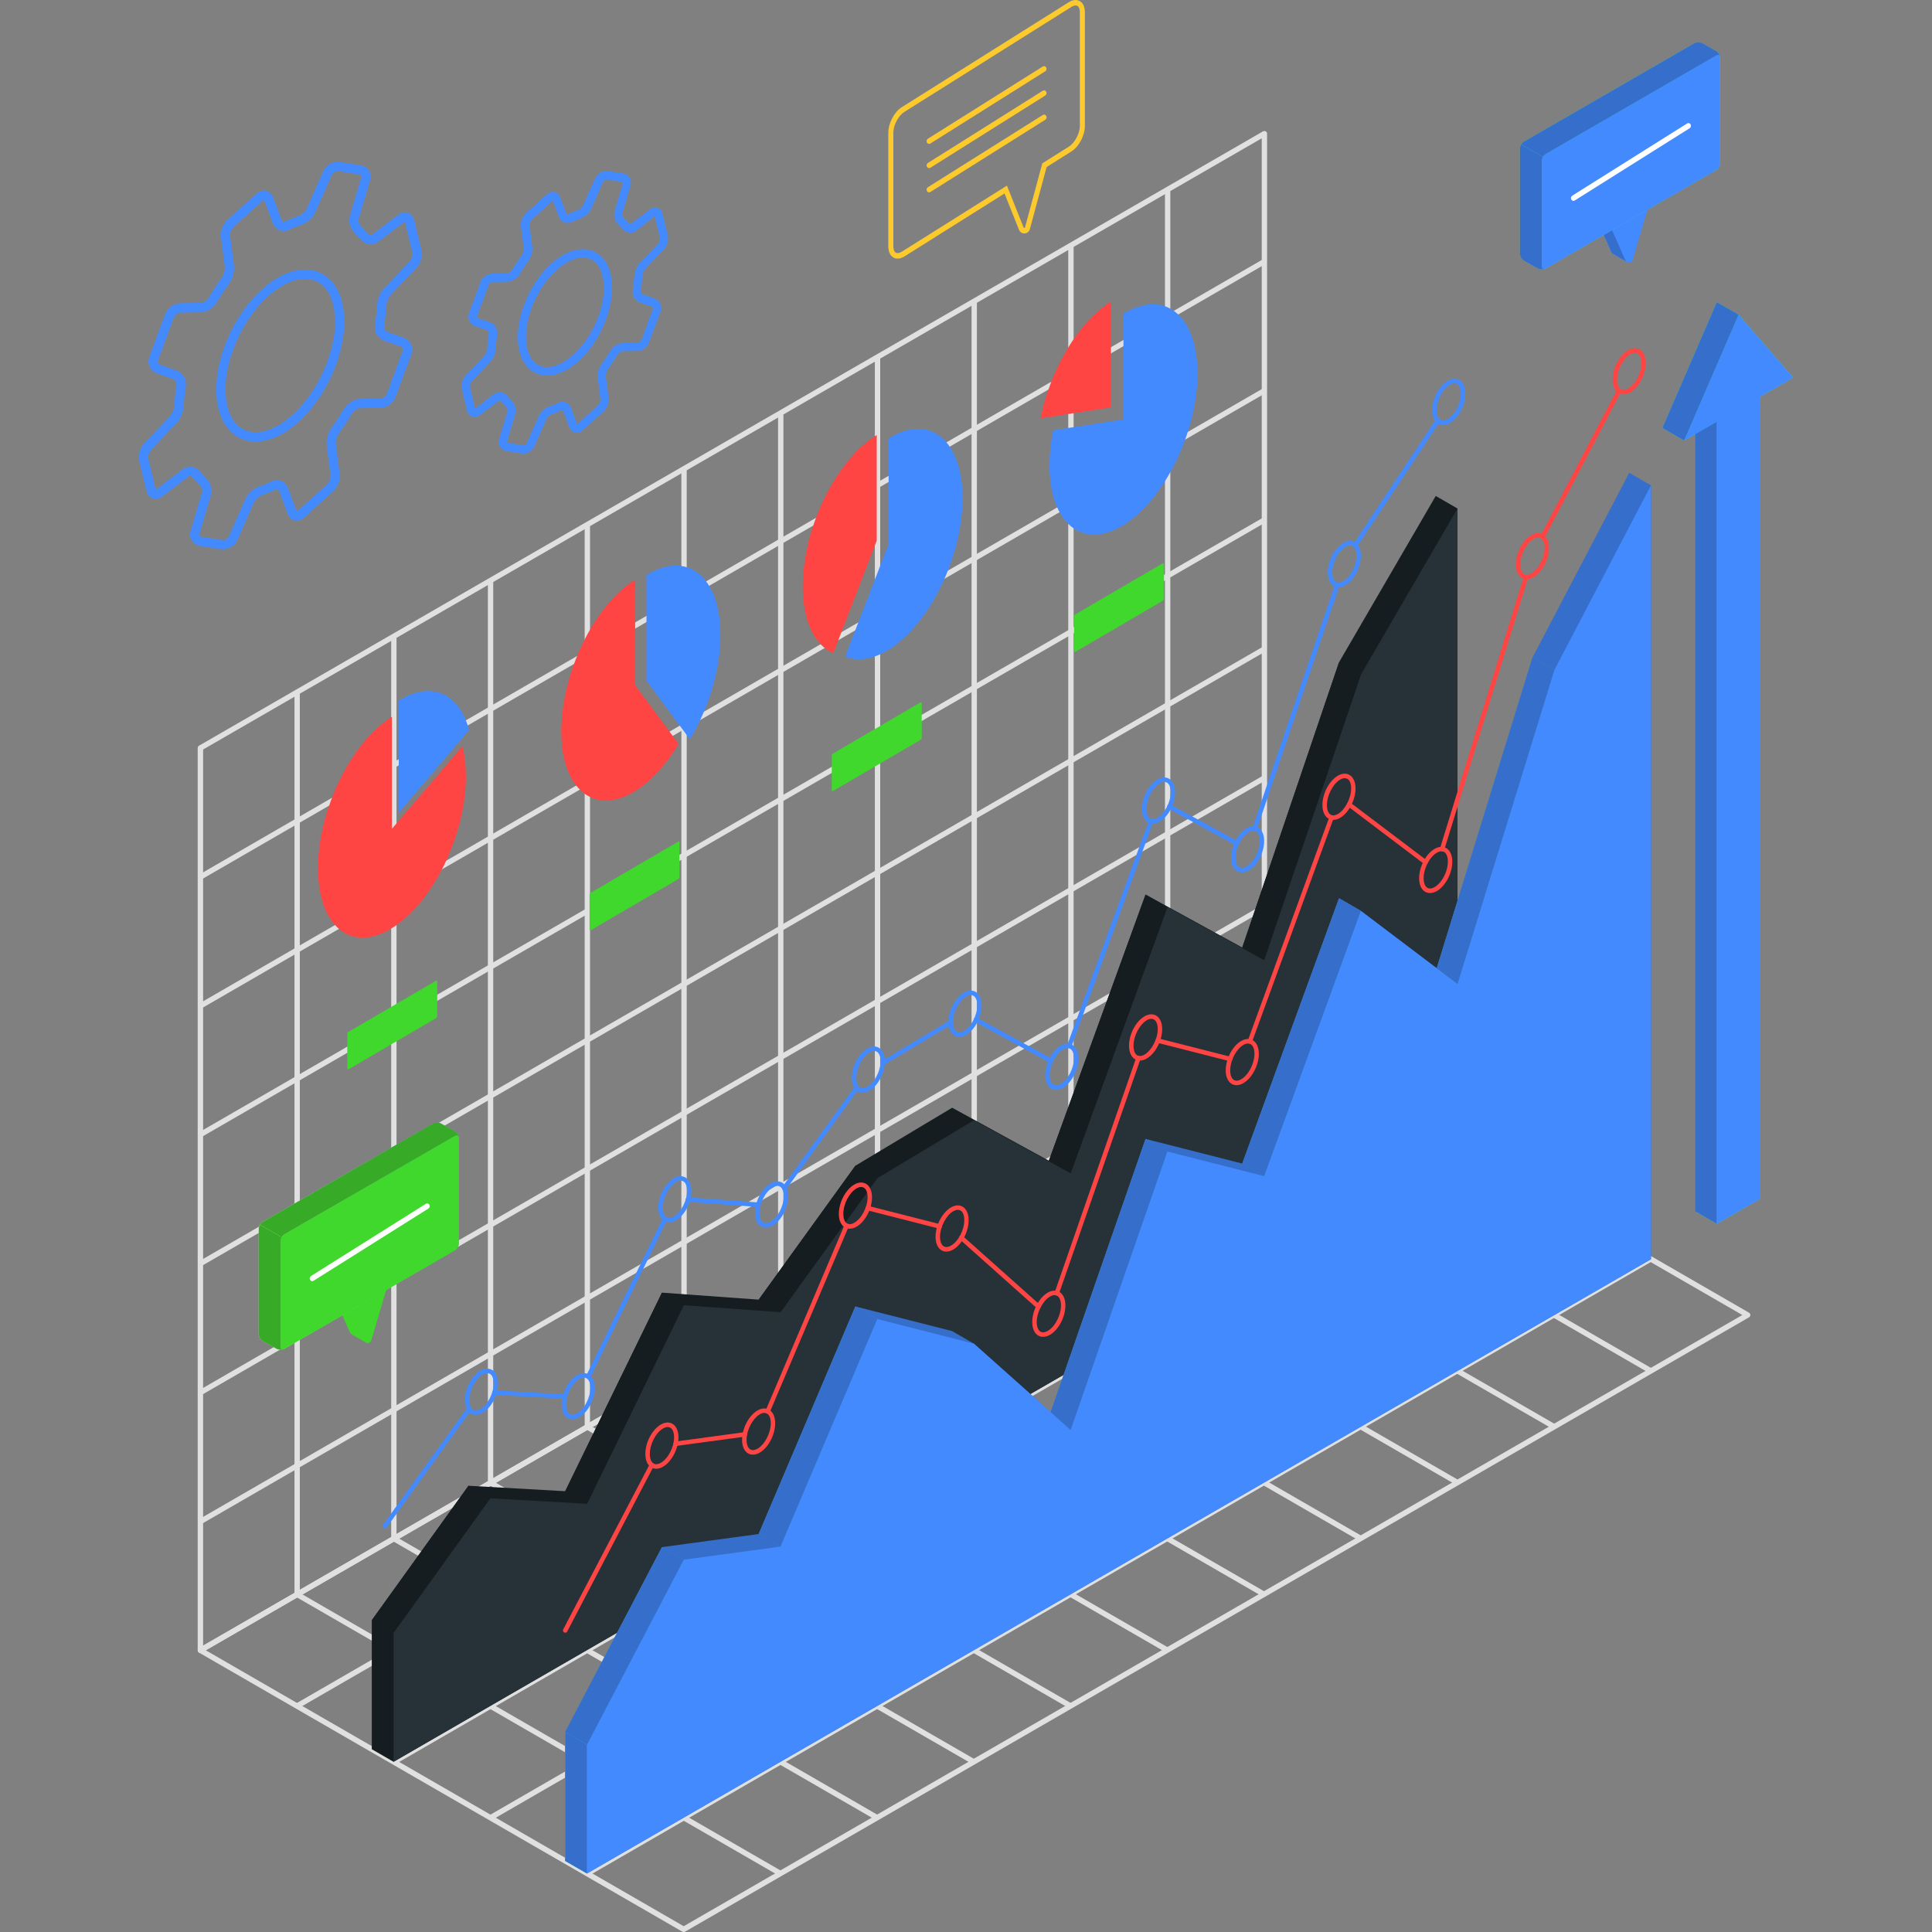 <svg xmlns="http://www.w3.org/2000/svg" width="200" height="200" viewBox="0 0 200 200" fill="none"><rect x="0" y="0" width="200" height="200" fill="#808080" stroke="none"/><path d="M130.724 26.85L20.636 90.53L20.913 91.009L131.001 27.329L130.724 26.85Z" fill="#E0E0E0"></path><path d="M130.731 40.215L20.63 103.883L20.907 104.361L131.008 40.694L130.731 40.215Z" fill="#E0E0E0"></path><path d="M130.74 53.592L20.613 117.209L20.89 117.688L131.017 54.071L130.74 53.592Z" fill="#E0E0E0"></path><path d="M130.746 66.944L20.619 130.56L20.896 131.039L131.023 67.423L130.746 66.944Z" fill="#E0E0E0"></path><path d="M130.742 80.299L20.616 143.915L20.892 144.394L131.019 80.778L130.742 80.299Z" fill="#E0E0E0"></path><path d="M130.742 93.65L20.615 157.266L20.892 157.745L131.018 94.129L130.742 93.65Z" fill="#E0E0E0"></path><path d="M31.037 71.651H30.484V165.103H31.037V71.651Z" fill="#E0E0E0"></path><path d="M41.049 65.87H40.496V159.322H41.049V65.87Z" fill="#E0E0E0"></path><path d="M51.059 60.089H50.506V153.541H51.059V60.089Z" fill="#E0E0E0"></path><path d="M61.078 54.307H60.525V147.759H61.078V54.307Z" fill="#E0E0E0"></path><path d="M71.088 48.526H70.535V141.978H71.088V48.526Z" fill="#E0E0E0"></path><path d="M81.099 42.745H80.546V136.197H81.099V42.745Z" fill="#E0E0E0"></path><path d="M91.118 36.964H90.564V130.415H91.118V36.964Z" fill="#E0E0E0"></path><path d="M101.128 31.182H100.574V124.634H101.128V31.182Z" fill="#E0E0E0"></path><path d="M111.139 25.401H110.585V118.853H111.139V25.401Z" fill="#E0E0E0"></path><path d="M121.15 19.62H120.597V113.072H121.15V19.62Z" fill="#E0E0E0"></path><path d="M20.75 171.114C20.702 171.114 20.655 171.1 20.608 171.08C20.52 171.033 20.466 170.938 20.466 170.837V77.433C20.466 77.331 20.52 77.244 20.608 77.19L130.749 13.596C130.837 13.548 130.938 13.548 131.026 13.596C131.114 13.643 131.168 13.737 131.168 13.838V107.25C131.168 107.351 131.114 107.439 131.026 107.493L20.885 171.08C20.844 171.1 20.797 171.114 20.75 171.114ZM21.026 77.588V170.358L130.614 107.088V14.317L21.026 77.588Z" fill="#E0E0E0"></path><path d="M140.711 112.745L30.597 176.374L30.874 176.853L140.988 113.224L140.711 112.745Z" fill="#E0E0E0"></path><path d="M150.741 118.536L40.614 182.165L40.891 182.644L151.017 119.015L150.741 118.536Z" fill="#E0E0E0"></path><path d="M160.739 124.306L50.625 187.935L50.902 188.414L161.016 124.785L160.739 124.306Z" fill="#E0E0E0"></path><path d="M170.75 130.088L60.636 193.717L60.913 194.196L171.027 130.567L170.75 130.088Z" fill="#E0E0E0"></path><path d="M30.897 164.817L30.621 165.297L80.681 194.2L80.958 193.721L30.897 164.817Z" fill="#E0E0E0"></path><path d="M40.909 159.039L40.632 159.518L90.698 188.425L90.975 187.945L40.909 159.039Z" fill="#E0E0E0"></path><path d="M50.922 153.26L50.645 153.739L100.711 182.645L100.988 182.166L50.922 153.26Z" fill="#E0E0E0"></path><path d="M60.934 147.478L60.657 147.958L110.717 176.861L110.994 176.382L60.934 147.478Z" fill="#E0E0E0"></path><path d="M70.949 141.696L70.672 142.175L120.738 171.081L121.015 170.602L70.949 141.696Z" fill="#E0E0E0"></path><path d="M80.961 135.916L80.685 136.396L130.751 165.302L131.027 164.823L80.961 135.916Z" fill="#E0E0E0"></path><path d="M90.973 130.136L90.696 130.615L140.756 159.518L141.033 159.039L90.973 130.136Z" fill="#E0E0E0"></path><path d="M100.988 124.352L100.712 124.831L150.778 153.738L151.054 153.259L100.988 124.352Z" fill="#E0E0E0"></path><path d="M110.999 118.572L110.723 119.051L160.783 147.954L161.06 147.475L110.999 118.572Z" fill="#E0E0E0"></path><path d="M121.011 112.794L120.734 113.273L170.8 142.179L171.077 141.7L121.011 112.794Z" fill="#E0E0E0"></path><path d="M70.778 200C70.731 200 70.683 199.986 70.636 199.966L20.608 171.08C20.52 171.033 20.466 170.938 20.466 170.837C20.466 170.736 20.52 170.648 20.608 170.594L130.749 107C130.837 106.953 130.938 106.953 131.026 107L181.054 135.886C181.142 135.934 181.196 136.028 181.196 136.129C181.196 136.23 181.142 136.318 181.054 136.372L70.919 199.966C70.872 199.986 70.825 200 70.778 200ZM21.303 170.837L70.778 199.4L180.366 136.129L130.891 107.567L21.303 170.837Z" fill="#E0E0E0"></path><path d="M48.228 80.401C48.228 86.445 44.801 93.461 40.572 96.078C36.349 98.696 32.922 95.916 32.922 89.879C32.922 83.835 36.349 76.819 40.572 74.201V85.798L47.857 77.257C48.1 78.168 48.228 79.22 48.228 80.401Z" fill="#FF4444"></path><path d="M48.558 75.571C47.56 71.8 44.679 70.417 41.279 72.522V84.111L48.558 75.571Z" fill="#448AFF"></path><path d="M65.755 70.943L70.255 77.015C68.987 79.106 67.435 80.847 65.755 81.885C61.532 84.503 58.105 81.73 58.105 75.686C58.105 69.641 61.532 62.626 65.755 60.008V70.943Z" fill="#FF4444"></path><path d="M71.421 76.536C73.33 73.365 74.578 69.371 74.578 65.735C74.578 59.691 71.151 56.918 66.922 59.536V70.471L71.421 76.536Z" fill="#448AFF"></path><path d="M115.004 31.23V42.172L107.719 43.298C108.717 38.286 111.604 33.335 115.004 31.23Z" fill="#FF4444"></path><path d="M109.016 44.546C108.773 45.761 108.645 46.975 108.645 48.155C108.645 54.2 112.071 56.972 116.301 54.355C120.531 51.737 123.958 44.722 123.958 38.677C123.958 32.633 120.531 29.86 116.301 32.478V43.42L109.016 44.546Z" fill="#448AFF"></path><path d="M90.759 45.032V55.974L86.26 67.611C84.344 66.808 83.103 64.346 83.103 60.709C83.096 54.665 86.529 47.642 90.759 45.032Z" fill="#FF4444"></path><path d="M87.488 67.955C88.75 68.488 90.308 68.299 91.988 67.26C96.218 64.642 99.644 57.627 99.644 51.582C99.644 45.538 96.218 42.765 91.988 45.383V56.325L87.488 67.955Z" fill="#448AFF"></path><path d="M35.95 110.616V107.041C35.95 106.953 36.011 106.852 36.085 106.811L45.125 101.529C45.199 101.489 45.26 101.523 45.26 101.604V105.179C45.26 105.267 45.199 105.368 45.125 105.408L36.085 110.69C36.011 110.738 35.95 110.697 35.95 110.616Z" fill="#40D82C"></path><path d="M61.032 96.214V92.638C61.032 92.55 61.092 92.449 61.167 92.409L70.206 87.127C70.28 87.086 70.341 87.12 70.341 87.201V90.776C70.341 90.864 70.28 90.965 70.206 91.006L61.167 96.288C61.086 96.328 61.032 96.294 61.032 96.214Z" fill="#40D82C"></path><path d="M86.106 81.804V78.229C86.106 78.141 86.167 78.04 86.241 77.999L95.281 72.717C95.355 72.677 95.416 72.711 95.416 72.792V76.367C95.416 76.455 95.355 76.556 95.281 76.596L86.241 81.878C86.167 81.926 86.106 81.892 86.106 81.804Z" fill="#40D82C"></path><path d="M111.188 67.402V63.826C111.188 63.739 111.249 63.637 111.323 63.597L120.363 58.315C120.437 58.274 120.498 58.308 120.498 58.389V61.964C120.498 62.052 120.437 62.153 120.363 62.194L111.323 67.476C111.242 67.516 111.188 67.483 111.188 67.402Z" fill="#40D82C"></path><path d="M148.628 51.339L138.617 68.555L128.599 98.089L118.588 92.604L108.577 120.155L98.566 114.67L88.549 120.674L78.538 134.537L68.527 133.815L58.509 154.37L48.498 153.804L38.487 167.727V181.078L40.74 182.38L150.881 118.772V52.641L148.628 51.339Z" fill="#161D21"></path><path d="M40.74 169.029L50.751 155.106L60.769 155.672L70.78 135.117L80.791 135.839L90.808 121.976L100.82 115.972L110.831 121.457L120.848 93.906L130.859 99.391L140.87 69.857L150.881 52.641V118.772L40.74 182.38V169.029Z" fill="#263238"></path><path d="M38.487 167.727L40.74 169.029L50.751 155.106L48.498 153.804L38.487 167.727Z" fill="#161D21"></path><path d="M68.526 133.815L70.78 135.117L60.769 155.672L58.509 154.37L68.526 133.815Z" fill="#161D21"></path><path d="M78.538 134.537L80.791 135.839L90.809 121.976L88.549 120.674L78.538 134.537Z" fill="#161D21"></path><path d="M118.589 92.604L120.849 93.906L110.831 121.457L108.578 120.155L118.589 92.604Z" fill="#161D21"></path><path d="M138.617 68.555L140.871 69.857L130.86 99.391L128.6 98.089L138.617 68.555Z" fill="#161D21"></path><path d="M140.29 56.689C140.243 56.689 140.203 56.675 140.162 56.648C140.054 56.581 140.027 56.432 140.095 56.325L148.649 43.413C148.716 43.305 148.864 43.278 148.972 43.345C149.08 43.413 149.107 43.561 149.04 43.669L140.486 56.581C140.439 56.648 140.364 56.689 140.29 56.689Z" fill="#448AFF"></path><path d="M129.882 86.007C129.855 86.007 129.834 86 129.807 85.993C129.686 85.953 129.619 85.818 129.659 85.697L138.22 60.453C138.26 60.332 138.395 60.264 138.516 60.311C138.638 60.352 138.705 60.487 138.665 60.608L130.104 85.852C130.07 85.946 129.976 86.007 129.882 86.007Z" fill="#448AFF"></path><path d="M128.026 87.531C127.986 87.531 127.952 87.525 127.912 87.504L120.95 83.7C120.835 83.639 120.795 83.497 120.855 83.383C120.916 83.268 121.058 83.227 121.172 83.288L128.134 87.093C128.249 87.153 128.289 87.295 128.229 87.41C128.188 87.484 128.107 87.531 128.026 87.531Z" fill="#448AFF"></path><path d="M110.696 108.518C110.669 108.518 110.642 108.511 110.615 108.505C110.494 108.464 110.433 108.329 110.473 108.208L118.94 84.927C118.98 84.806 119.115 84.745 119.236 84.786C119.358 84.826 119.419 84.961 119.378 85.083L110.912 108.363C110.878 108.464 110.79 108.518 110.696 108.518Z" fill="#448AFF"></path><path d="M108.787 110.036C108.746 110.036 108.712 110.029 108.672 110.009L100.921 105.766C100.806 105.705 100.766 105.563 100.826 105.449C100.887 105.334 101.029 105.293 101.143 105.354L108.895 109.597C109.009 109.658 109.05 109.8 108.989 109.914C108.949 109.995 108.868 110.036 108.787 110.036Z" fill="#448AFF"></path><path d="M91.376 110.286C91.295 110.286 91.221 110.245 91.18 110.171C91.113 110.063 91.153 109.921 91.261 109.854L98.311 105.631C98.419 105.563 98.56 105.597 98.628 105.712C98.695 105.82 98.655 105.961 98.547 106.029L91.497 110.252C91.457 110.279 91.416 110.286 91.376 110.286Z" fill="#448AFF"></path><path d="M81.183 123.238C81.135 123.238 81.088 123.224 81.048 123.19C80.946 123.116 80.919 122.968 80.994 122.867L88.509 112.458C88.583 112.356 88.731 112.329 88.832 112.404C88.934 112.478 88.961 112.626 88.886 112.728L81.371 123.137C81.324 123.204 81.257 123.238 81.183 123.238Z" fill="#448AFF"></path><path d="M78.512 124.944C78.505 124.944 78.498 124.944 78.492 124.944L71.199 124.418C71.071 124.411 70.977 124.297 70.983 124.169C70.99 124.04 71.091 123.939 71.233 123.953L78.525 124.479C78.653 124.486 78.748 124.6 78.741 124.729C78.734 124.85 78.633 124.944 78.512 124.944Z" fill="#448AFF"></path><path d="M60.891 142.747C60.857 142.747 60.824 142.74 60.79 142.727C60.675 142.673 60.628 142.531 60.682 142.416L68.642 126.071C68.696 125.956 68.838 125.909 68.953 125.963C69.067 126.017 69.114 126.159 69.06 126.273L61.1 142.619C61.06 142.7 60.972 142.747 60.891 142.747Z" fill="#448AFF"></path><path d="M58.482 144.798C58.475 144.798 58.475 144.798 58.468 144.798L51.169 144.386C51.041 144.38 50.947 144.272 50.953 144.143C50.96 144.015 51.055 143.928 51.196 143.928L58.495 144.339C58.624 144.346 58.718 144.454 58.711 144.582C58.711 144.697 58.603 144.798 58.482 144.798Z" fill="#448AFF"></path><path d="M39.83 158.229C39.783 158.229 39.735 158.216 39.695 158.189C39.594 158.114 39.567 157.966 39.641 157.865L48.39 145.702C48.465 145.601 48.613 145.574 48.714 145.648C48.815 145.722 48.842 145.87 48.768 145.972L40.019 158.135C39.971 158.195 39.904 158.229 39.83 158.229Z" fill="#448AFF"></path><path d="M49.253 146.464C49.077 146.464 48.909 146.424 48.754 146.336C48.356 146.107 48.126 145.594 48.126 144.933C48.126 143.745 48.828 142.41 49.725 141.89C50.157 141.641 50.582 141.614 50.932 141.809C51.331 142.039 51.56 142.551 51.56 143.213C51.56 144.4 50.858 145.736 49.961 146.255C49.718 146.397 49.475 146.464 49.253 146.464ZM50.433 142.147C50.258 142.147 50.089 142.221 49.961 142.295C49.206 142.734 48.592 143.914 48.592 144.933C48.592 145.425 48.733 145.789 48.99 145.931C49.239 146.073 49.529 145.972 49.732 145.85C50.487 145.412 51.101 144.231 51.101 143.213C51.101 142.72 50.959 142.356 50.703 142.214C50.609 142.167 50.521 142.147 50.433 142.147Z" fill="#448AFF"></path><path d="M69.275 126.543C69.1 126.543 68.931 126.503 68.776 126.415C68.378 126.186 68.148 125.673 68.148 125.012C68.148 123.825 68.85 122.489 69.747 121.969C70.179 121.72 70.604 121.693 70.948 121.888C71.346 122.118 71.575 122.631 71.575 123.292C71.575 124.479 70.874 125.815 69.977 126.334C69.74 126.469 69.504 126.543 69.275 126.543ZM70.456 122.219C70.28 122.219 70.112 122.293 69.983 122.367C69.228 122.806 68.614 123.986 68.614 125.005C68.614 125.498 68.756 125.862 69.012 126.003C69.261 126.145 69.552 126.037 69.754 125.923C70.51 125.484 71.123 124.304 71.123 123.285C71.123 122.792 70.982 122.428 70.725 122.286C70.638 122.239 70.55 122.219 70.456 122.219Z" fill="#448AFF"></path><path d="M59.264 146.929C59.088 146.929 58.92 146.889 58.765 146.801C58.367 146.572 58.137 146.059 58.137 145.398C58.137 144.211 58.839 142.875 59.736 142.356C60.168 142.106 60.593 142.079 60.937 142.275C61.335 142.504 61.564 143.017 61.564 143.678C61.564 144.865 60.863 146.201 59.965 146.72C59.729 146.855 59.486 146.929 59.264 146.929ZM60.444 142.605C60.269 142.605 60.1 142.679 59.972 142.754C59.217 143.192 58.603 144.373 58.603 145.391C58.603 145.884 58.744 146.248 59.001 146.39C59.25 146.531 59.54 146.423 59.743 146.309C60.498 145.87 61.112 144.69 61.112 143.671C61.112 143.179 60.971 142.814 60.714 142.673C60.627 142.625 60.532 142.605 60.444 142.605Z" fill="#448AFF"></path><path d="M79.286 127.083C79.111 127.083 78.942 127.036 78.787 126.948C78.389 126.719 78.159 126.206 78.159 125.545C78.159 124.358 78.861 123.022 79.758 122.502C80.19 122.253 80.615 122.226 80.966 122.421C81.364 122.651 81.593 123.163 81.593 123.825C81.593 125.012 80.891 126.348 79.994 126.867C79.751 127.015 79.515 127.083 79.286 127.083ZM80.466 122.765C80.298 122.765 80.123 122.84 79.994 122.914C79.239 123.352 78.625 124.533 78.625 125.552C78.625 126.044 78.767 126.408 79.023 126.55C79.272 126.698 79.563 126.584 79.765 126.469C80.52 126.031 81.134 124.85 81.134 123.831C81.134 123.339 80.993 122.975 80.736 122.833C80.649 122.779 80.561 122.765 80.466 122.765Z" fill="#448AFF"></path><path d="M89.304 113.112C89.128 113.112 88.96 113.071 88.805 112.984C88.407 112.754 88.177 112.242 88.177 111.581C88.177 110.393 88.879 109.058 89.776 108.538C90.208 108.289 90.633 108.262 90.977 108.457C91.375 108.687 91.604 109.199 91.604 109.86C91.604 111.048 90.903 112.383 90.005 112.903C89.769 113.044 89.526 113.112 89.304 113.112ZM90.484 108.794C90.309 108.794 90.14 108.869 90.012 108.943C89.257 109.381 88.643 110.562 88.643 111.581C88.643 112.073 88.784 112.437 89.041 112.579C89.29 112.721 89.58 112.613 89.783 112.498C90.538 112.06 91.152 110.879 91.152 109.86C91.152 109.368 91.01 109.004 90.754 108.862C90.666 108.815 90.572 108.794 90.484 108.794Z" fill="#448AFF"></path><path d="M99.315 107.331C99.14 107.331 98.971 107.29 98.816 107.202C98.418 106.973 98.189 106.46 98.189 105.799C98.189 104.612 98.89 103.276 99.787 102.757C100.219 102.507 100.644 102.48 100.995 102.676C101.393 102.905 101.622 103.418 101.622 104.079C101.622 105.266 100.921 106.602 100.023 107.122C99.781 107.263 99.538 107.331 99.315 107.331ZM100.496 103.013C100.32 103.013 100.152 103.087 100.023 103.162C99.268 103.6 98.654 104.781 98.654 105.799C98.654 106.292 98.796 106.656 99.052 106.798C99.302 106.939 99.592 106.831 99.794 106.717C100.55 106.278 101.163 105.098 101.163 104.079C101.163 103.587 101.022 103.222 100.765 103.081C100.678 103.033 100.583 103.013 100.496 103.013Z" fill="#448AFF"></path><path d="M109.326 112.815C109.15 112.815 108.982 112.775 108.827 112.687C108.429 112.458 108.199 111.945 108.199 111.284C108.199 110.097 108.901 108.761 109.798 108.241C110.23 107.992 110.655 107.965 111.006 108.16C111.404 108.39 111.633 108.902 111.633 109.564C111.633 110.751 110.931 112.087 110.034 112.606C109.791 112.748 109.555 112.815 109.326 112.815ZM110.506 108.498C110.331 108.498 110.162 108.572 110.034 108.646C109.292 109.078 108.665 110.285 108.665 111.284C108.665 111.776 108.806 112.141 109.063 112.282C109.312 112.424 109.602 112.316 109.805 112.201C110.56 111.763 111.174 110.582 111.174 109.564C111.174 109.071 111.033 108.707 110.776 108.565C110.688 108.511 110.601 108.498 110.506 108.498Z" fill="#448AFF"></path><path d="M119.344 85.265C119.168 85.265 119 85.224 118.844 85.136C118.446 84.907 118.217 84.394 118.217 83.733C118.217 82.546 118.919 81.21 119.816 80.691C120.248 80.441 120.673 80.414 121.023 80.61C121.421 80.839 121.651 81.352 121.651 82.013C121.651 83.2 120.949 84.536 120.052 85.055C119.809 85.197 119.566 85.265 119.344 85.265ZM120.524 80.947C120.349 80.947 120.18 81.021 120.052 81.096C119.296 81.534 118.683 82.715 118.683 83.733C118.683 84.226 118.824 84.59 119.081 84.732C119.33 84.873 119.62 84.765 119.823 84.651C120.578 84.212 121.192 83.032 121.192 82.013C121.192 81.521 121.05 81.156 120.794 81.015C120.7 80.967 120.612 80.947 120.524 80.947Z" fill="#448AFF"></path><path d="M128.565 90.311C128.39 90.311 128.221 90.27 128.066 90.183C127.668 89.953 127.439 89.44 127.439 88.779C127.439 87.592 128.14 86.256 129.038 85.737C129.469 85.487 129.894 85.46 130.238 85.656C130.636 85.885 130.866 86.398 130.866 87.059C130.866 88.246 130.164 89.582 129.267 90.102C129.031 90.236 128.788 90.311 128.565 90.311ZM129.746 85.987C129.57 85.987 129.402 86.061 129.274 86.135C128.518 86.573 127.904 87.754 127.904 88.773C127.904 89.265 128.046 89.629 128.302 89.771C128.552 89.913 128.842 89.811 129.044 89.69C129.8 89.251 130.414 88.071 130.414 87.052C130.414 86.56 130.272 86.196 130.016 86.054C129.928 86.007 129.834 85.987 129.746 85.987Z" fill="#448AFF"></path><path d="M138.576 60.777C138.401 60.777 138.232 60.736 138.077 60.649C137.679 60.419 137.45 59.907 137.45 59.245C137.45 58.058 138.151 56.722 139.049 56.203C139.48 55.953 139.905 55.926 140.249 56.122C140.647 56.352 140.877 56.864 140.877 57.525C140.877 58.713 140.175 60.048 139.278 60.568C139.042 60.709 138.799 60.777 138.576 60.777ZM139.757 56.459C139.581 56.459 139.413 56.534 139.285 56.608C138.529 57.046 137.915 58.227 137.915 59.245C137.915 59.738 138.057 60.102 138.313 60.244C138.563 60.386 138.853 60.284 139.055 60.163C139.797 59.731 140.425 58.524 140.425 57.525C140.425 57.033 140.283 56.669 140.027 56.527C139.939 56.48 139.845 56.459 139.757 56.459Z" fill="#448AFF"></path><path d="M149.383 44C149.208 44 149.039 43.959 148.884 43.871C148.486 43.642 148.257 43.129 148.257 42.468C148.257 41.281 148.958 39.945 149.856 39.426C150.287 39.176 150.712 39.149 151.063 39.345C151.461 39.574 151.691 40.087 151.691 40.748C151.691 41.935 150.989 43.271 150.092 43.791C149.842 43.932 149.606 44 149.383 44ZM150.557 39.682C150.382 39.682 150.213 39.756 150.085 39.831C149.329 40.269 148.716 41.45 148.716 42.468C148.716 42.961 148.857 43.325 149.114 43.467C149.363 43.615 149.653 43.5 149.856 43.386C150.611 42.947 151.225 41.767 151.225 40.748C151.225 40.256 151.083 39.891 150.827 39.75C150.739 39.702 150.652 39.682 150.557 39.682Z" fill="#448AFF"></path><path d="M159.692 55.798C159.658 55.798 159.618 55.791 159.584 55.771C159.47 55.711 159.429 55.569 159.483 55.461L167.396 40.343C167.457 40.229 167.598 40.188 167.706 40.249C167.821 40.309 167.862 40.451 167.808 40.559L159.895 55.67C159.854 55.751 159.773 55.798 159.692 55.798Z" fill="#FF4444"></path><path d="M149.29 88.132C149.27 88.132 149.243 88.132 149.223 88.118C149.101 88.078 149.034 87.95 149.068 87.828L157.75 59.657C157.79 59.536 157.918 59.468 158.04 59.502C158.161 59.542 158.229 59.67 158.195 59.792L149.513 87.963C149.486 88.071 149.391 88.132 149.29 88.132Z" fill="#FF4444"></path><path d="M147.577 89.494C147.529 89.494 147.475 89.481 147.435 89.447L139.522 83.463C139.421 83.389 139.401 83.241 139.475 83.14C139.549 83.038 139.697 83.018 139.799 83.092L147.712 89.076C147.813 89.15 147.833 89.299 147.759 89.4C147.718 89.461 147.651 89.494 147.577 89.494Z" fill="#FF4444"></path><path d="M129.384 108.046C129.357 108.046 129.33 108.039 129.303 108.032C129.181 107.985 129.12 107.857 129.168 107.735L137.627 84.543C137.668 84.421 137.802 84.361 137.924 84.401C138.045 84.448 138.106 84.576 138.059 84.698L129.599 107.89C129.566 107.985 129.478 108.046 129.384 108.046Z" fill="#FF4444"></path><path d="M127.345 109.86C127.325 109.86 127.305 109.86 127.291 109.854L119.797 107.945C119.675 107.911 119.594 107.789 119.628 107.661C119.662 107.54 119.783 107.466 119.911 107.493L127.406 109.402C127.528 109.435 127.609 109.557 127.575 109.685C127.541 109.786 127.447 109.86 127.345 109.86Z" fill="#FF4444"></path><path d="M109.395 134.105C109.368 134.105 109.341 134.099 109.32 134.092C109.199 134.051 109.138 133.917 109.179 133.795L117.631 109.456C117.672 109.334 117.807 109.274 117.928 109.314C118.05 109.354 118.11 109.489 118.07 109.611L109.617 133.95C109.577 134.045 109.489 134.105 109.395 134.105Z" fill="#FF4444"></path><path d="M107.499 135.488C107.445 135.488 107.391 135.468 107.344 135.428L99.357 128.304C99.262 128.216 99.256 128.074 99.337 127.973C99.424 127.879 99.566 127.872 99.667 127.953L107.654 135.077C107.749 135.164 107.756 135.306 107.675 135.407C107.627 135.461 107.567 135.488 107.499 135.488Z" fill="#FF4444"></path><path d="M97.265 127.191C97.245 127.191 97.225 127.191 97.211 127.184L89.777 125.288C89.656 125.255 89.575 125.133 89.609 125.005C89.642 124.884 89.77 124.809 89.892 124.836L97.326 126.732C97.447 126.766 97.528 126.887 97.495 127.015C97.461 127.123 97.366 127.191 97.265 127.191Z" fill="#FF4444"></path><path d="M79.463 146.349C79.436 146.349 79.402 146.342 79.375 146.329C79.26 146.282 79.2 146.14 79.254 146.025L87.43 126.793C87.477 126.678 87.619 126.624 87.733 126.671C87.848 126.718 87.909 126.86 87.855 126.975L79.679 146.208C79.638 146.295 79.557 146.349 79.463 146.349Z" fill="#FF4444"></path><path d="M69.938 149.695C69.823 149.695 69.722 149.608 69.709 149.493C69.688 149.365 69.783 149.25 69.904 149.23L77.075 148.258C77.203 148.245 77.318 148.333 77.338 148.454C77.359 148.582 77.264 148.697 77.143 148.717L69.972 149.688C69.958 149.695 69.945 149.695 69.938 149.695Z" fill="#FF4444"></path><path d="M58.51 169.016C58.476 169.016 58.436 169.009 58.402 168.989C58.288 168.928 58.247 168.786 58.301 168.678L67.266 151.557C67.327 151.442 67.469 151.402 67.577 151.456C67.691 151.517 67.732 151.658 67.678 151.766L58.719 168.887C58.679 168.968 58.598 169.016 58.51 169.016Z" fill="#FF4444"></path><path d="M67.933 152.043C67.758 152.043 67.589 152.002 67.434 151.915C67.036 151.685 66.807 151.173 66.807 150.511C66.807 149.324 67.508 147.988 68.405 147.469C68.837 147.219 69.262 147.192 69.606 147.388C70.004 147.617 70.234 148.13 70.234 148.791C70.234 149.979 69.532 151.314 68.635 151.834C68.399 151.975 68.156 152.043 67.933 152.043ZM69.114 147.725C68.938 147.725 68.77 147.8 68.641 147.874C67.886 148.312 67.272 149.493 67.272 150.511C67.272 151.004 67.414 151.368 67.67 151.51C67.92 151.652 68.21 151.544 68.412 151.429C69.168 150.99 69.782 149.81 69.782 148.791C69.782 148.299 69.64 147.935 69.384 147.793C69.296 147.746 69.201 147.725 69.114 147.725Z" fill="#FF4444"></path><path d="M87.962 127.197C87.787 127.197 87.618 127.157 87.463 127.069C87.065 126.84 86.836 126.327 86.836 125.666C86.836 124.479 87.537 123.143 88.434 122.624C88.866 122.374 89.291 122.347 89.642 122.543C90.04 122.772 90.269 123.285 90.269 123.946C90.269 125.133 89.568 126.469 88.671 126.988C88.428 127.123 88.185 127.197 87.962 127.197ZM89.143 122.873C88.967 122.873 88.799 122.948 88.671 123.022C87.915 123.46 87.301 124.641 87.301 125.659C87.301 126.152 87.443 126.516 87.699 126.658C87.949 126.799 88.239 126.698 88.441 126.577C89.197 126.138 89.811 124.958 89.811 123.939C89.811 123.447 89.669 123.082 89.413 122.941C89.318 122.894 89.231 122.873 89.143 122.873Z" fill="#FF4444"></path><path d="M77.944 150.586C77.769 150.586 77.6 150.545 77.445 150.458C77.047 150.228 76.818 149.716 76.818 149.054C76.818 147.867 77.519 146.531 78.416 146.012C78.848 145.762 79.273 145.735 79.617 145.931C80.015 146.16 80.245 146.673 80.245 147.334C80.245 148.522 79.543 149.857 78.646 150.377C78.41 150.512 78.174 150.586 77.944 150.586ZM79.125 146.262C78.949 146.262 78.781 146.336 78.653 146.41C77.91 146.842 77.283 148.049 77.283 149.048C77.283 149.54 77.425 149.904 77.681 150.046C77.931 150.188 78.221 150.087 78.423 149.965C79.165 149.54 79.793 148.326 79.793 147.327C79.793 146.835 79.651 146.471 79.395 146.329C79.307 146.282 79.219 146.262 79.125 146.262Z" fill="#FF4444"></path><path d="M97.973 129.565C97.798 129.565 97.629 129.525 97.474 129.437C97.076 129.208 96.847 128.695 96.847 128.034C96.847 126.847 97.548 125.511 98.445 124.992C98.877 124.742 99.302 124.715 99.646 124.911C100.044 125.14 100.274 125.653 100.274 126.314C100.274 127.501 99.572 128.837 98.675 129.356C98.439 129.491 98.196 129.565 97.973 129.565ZM99.154 125.241C98.978 125.241 98.81 125.315 98.682 125.39C97.939 125.815 97.312 127.029 97.312 128.027C97.312 128.52 97.454 128.884 97.71 129.026C97.96 129.167 98.25 129.059 98.452 128.945C99.208 128.506 99.822 127.326 99.822 126.307C99.822 125.815 99.68 125.45 99.424 125.309C99.336 125.261 99.242 125.241 99.154 125.241Z" fill="#FF4444"></path><path d="M107.984 138.389C107.809 138.389 107.64 138.349 107.485 138.261C107.087 138.031 106.858 137.519 106.858 136.858C106.858 135.67 107.559 134.335 108.456 133.815C108.888 133.566 109.313 133.539 109.664 133.734C110.062 133.964 110.291 134.476 110.291 135.137C110.291 136.325 109.59 137.66 108.693 138.18C108.45 138.322 108.214 138.389 107.984 138.389ZM109.165 134.072C108.996 134.072 108.821 134.146 108.693 134.22C107.951 134.652 107.323 135.859 107.323 136.858C107.323 137.35 107.465 137.714 107.721 137.856C107.971 137.998 108.261 137.89 108.463 137.775C109.219 137.337 109.833 136.156 109.833 135.137C109.833 134.645 109.691 134.281 109.435 134.139C109.347 134.092 109.259 134.072 109.165 134.072Z" fill="#FF4444"></path><path d="M118.002 109.786C117.826 109.786 117.658 109.746 117.502 109.658C117.104 109.429 116.875 108.916 116.875 108.255C116.875 107.067 117.577 105.732 118.474 105.212C118.906 104.963 119.331 104.936 119.681 105.131C120.079 105.361 120.309 105.873 120.309 106.535C120.309 107.722 119.607 109.058 118.71 109.577C118.467 109.719 118.224 109.786 118.002 109.786ZM119.182 105.469C119.007 105.469 118.838 105.543 118.71 105.617C117.968 106.049 117.34 107.256 117.34 108.255C117.34 108.747 117.482 109.111 117.738 109.253C117.988 109.395 118.278 109.287 118.481 109.172C119.223 108.74 119.85 107.533 119.85 106.535C119.85 106.042 119.708 105.678 119.452 105.536C119.358 105.489 119.27 105.469 119.182 105.469Z" fill="#FF4444"></path><path d="M128.013 112.336C127.837 112.336 127.669 112.296 127.513 112.208C127.115 111.978 126.886 111.466 126.886 110.805C126.886 109.617 127.588 108.282 128.485 107.762C128.917 107.513 129.342 107.486 129.686 107.681C130.084 107.911 130.313 108.423 130.313 109.084C130.313 110.272 129.611 111.607 128.714 112.127C128.478 112.269 128.235 112.336 128.013 112.336ZM129.193 108.019C129.018 108.019 128.849 108.093 128.721 108.167C127.965 108.606 127.351 109.786 127.351 110.805C127.351 111.297 127.493 111.661 127.749 111.803C127.999 111.952 128.289 111.844 128.492 111.722C129.247 111.284 129.861 110.103 129.861 109.084C129.861 108.592 129.719 108.228 129.463 108.086C129.375 108.039 129.281 108.019 129.193 108.019Z" fill="#FF4444"></path><path d="M138.024 84.873C137.849 84.873 137.68 84.833 137.525 84.745C137.127 84.516 136.897 84.003 136.897 83.342C136.897 82.155 137.599 80.819 138.496 80.299C138.928 80.05 139.353 80.023 139.697 80.219C140.095 80.448 140.324 80.961 140.324 81.622C140.324 82.809 139.623 84.145 138.726 84.664C138.49 84.806 138.247 84.873 138.024 84.873ZM139.205 80.556C139.029 80.556 138.861 80.63 138.732 80.704C137.99 81.136 137.363 82.344 137.363 83.342C137.363 83.834 137.505 84.199 137.761 84.34C138.011 84.482 138.301 84.374 138.503 84.259C139.245 83.828 139.872 82.62 139.872 81.622C139.872 81.129 139.731 80.765 139.474 80.623C139.387 80.576 139.292 80.556 139.205 80.556Z" fill="#FF4444"></path><path d="M148.035 92.449C147.86 92.449 147.691 92.409 147.536 92.321C147.138 92.091 146.908 91.579 146.908 90.918C146.908 89.73 147.61 88.395 148.507 87.875C148.939 87.626 149.364 87.599 149.715 87.794C150.113 88.024 150.342 88.536 150.342 89.197C150.342 90.385 149.641 91.72 148.743 92.24C148.5 92.375 148.264 92.449 148.035 92.449ZM149.216 88.125C149.04 88.125 148.872 88.199 148.743 88.273C147.988 88.712 147.374 89.892 147.374 90.911C147.374 91.403 147.516 91.768 147.772 91.909C148.022 92.051 148.312 91.95 148.514 91.828C149.27 91.39 149.883 90.209 149.883 89.191C149.883 88.698 149.742 88.334 149.485 88.192C149.398 88.145 149.31 88.125 149.216 88.125Z" fill="#FF4444"></path><path d="M158.052 59.96C157.877 59.96 157.708 59.92 157.553 59.832C157.155 59.603 156.926 59.09 156.926 58.429C156.926 57.242 157.627 55.906 158.525 55.387C158.956 55.137 159.381 55.11 159.725 55.306C160.123 55.535 160.353 56.048 160.353 56.709C160.353 57.896 159.651 59.232 158.754 59.751C158.518 59.893 158.275 59.96 158.052 59.96ZM159.233 55.643C159.058 55.643 158.889 55.717 158.761 55.791C158.005 56.23 157.391 57.41 157.391 58.429C157.391 58.922 157.533 59.286 157.789 59.428C158.039 59.569 158.329 59.468 158.531 59.346C159.287 58.908 159.901 57.727 159.901 56.709C159.901 56.216 159.759 55.852 159.503 55.711C159.415 55.663 159.321 55.643 159.233 55.643Z" fill="#FF4444"></path><path d="M168.064 40.829C167.888 40.829 167.72 40.788 167.564 40.701C167.166 40.471 166.937 39.959 166.937 39.297C166.937 38.11 167.639 36.775 168.536 36.255C168.968 36.005 169.393 35.978 169.737 36.174C170.135 36.404 170.364 36.916 170.364 37.577C170.364 38.765 169.662 40.1 168.765 40.62C168.529 40.761 168.286 40.829 168.064 40.829ZM169.244 36.511C169.069 36.511 168.9 36.586 168.772 36.66C168.016 37.098 167.402 38.279 167.402 39.297C167.402 39.79 167.544 40.154 167.8 40.296C168.05 40.444 168.34 40.336 168.543 40.215C169.298 39.776 169.912 38.596 169.912 37.577C169.912 37.085 169.77 36.721 169.514 36.579C169.426 36.532 169.332 36.511 169.244 36.511Z" fill="#FF4444"></path><path d="M168.656 48.944L158.639 68.076L148.729 100.234L140.87 94.291L138.617 92.989L128.599 120.452L118.588 117.902L108.766 146.181L100.819 139.097L98.566 137.795L88.548 135.245L78.537 158.802L68.526 160.158L58.508 179.29V192.64L60.768 193.942L170.91 130.355V50.246L168.656 48.944Z" fill="#366ECC"></path><path d="M60.768 180.592L70.779 161.46L80.79 160.104L90.808 136.547L100.819 139.097L110.83 148.022L120.841 119.204L130.858 121.754L140.869 94.291L150.88 101.86L160.898 69.378L170.909 50.246V130.355L60.768 193.942V180.592Z" fill="#448AFF"></path><path d="M58.508 179.29L60.768 180.592V193.942L58.508 192.64V179.29Z" fill="#27DEBF"></path><path d="M58.508 179.29L60.768 180.592V193.942L58.508 192.64V179.29Z" fill="#366ECC"></path><path opacity="0.3" d="M78.537 158.802L80.79 160.104L90.808 136.547L88.548 135.245L78.537 158.802Z" fill="#27DEBF"></path><path d="M78.537 158.802L80.79 160.104L90.808 136.547L88.548 135.245L78.537 158.802Z" fill="#366ECC"></path><path opacity="0.3" d="M68.526 160.158L70.779 161.46L60.768 180.592L58.508 179.29L68.526 160.158Z" fill="#27DEBF"></path><path d="M68.526 160.158L70.779 161.46L60.768 180.592L58.508 179.29L68.526 160.158Z" fill="#366ECC"></path><path opacity="0.3" d="M120.841 119.203L118.588 117.901L108.766 146.181L110.83 148.022L120.841 119.203Z" fill="#27DEBF"></path><path d="M120.841 119.203L118.588 117.901L108.766 146.181L110.83 148.022L120.841 119.203Z" fill="#366ECC"></path><path opacity="0.3" d="M128.599 120.452L130.859 121.754L140.87 94.291L138.617 92.989L128.599 120.452Z" fill="#27DEBF"></path><path d="M128.599 120.452L130.859 121.754L140.87 94.291L138.617 92.989L128.599 120.452Z" fill="#366ECC"></path><path opacity="0.3" d="M160.899 69.378L158.639 68.076L148.729 100.234L150.881 101.86L160.899 69.378Z" fill="#27DEBF"></path><path d="M160.899 69.378L158.639 68.076L148.729 100.234L150.881 101.86L160.899 69.378Z" fill="#366ECC"></path><path d="M179.983 32.579L177.723 31.277L172.09 44.303L174.343 45.605L175.47 44.951V125.383L177.723 126.685L182.236 124.081V41.045L185.623 39.089L179.983 32.579Z" fill="#27DEBF"></path><path d="M185.623 39.089L179.983 32.579L174.343 45.605L177.723 43.649V126.685L182.236 124.081V41.045L185.623 39.089Z" fill="#448AFF"></path><path d="M172.09 44.303L174.343 45.605L179.983 32.579L177.723 31.277L172.09 44.303Z" fill="#366ECC"></path><path d="M175.47 125.383L177.723 126.685V43.649L175.47 44.951V125.383Z" fill="#366ECC"></path><path d="M23.085 56.864C23.011 56.864 22.944 56.857 22.87 56.851L20.711 56.513C20.353 56.459 20.043 56.257 19.861 55.967C19.672 55.677 19.625 55.313 19.726 54.968L20.907 50.975C20.981 50.732 20.846 50.347 20.623 50.138C20.394 49.929 20.178 49.693 19.976 49.444C19.861 49.302 19.665 49.214 19.49 49.342L16.785 51.393C16.474 51.629 16.117 51.697 15.8 51.582C15.483 51.467 15.253 51.191 15.159 50.813L14.424 47.764C14.275 47.15 14.491 46.347 14.923 45.895L17.581 43.102C17.81 42.859 18.033 42.327 18.046 41.962C18.08 41.274 18.154 40.552 18.269 39.824C18.303 39.588 18.154 39.318 17.938 39.244L16.245 38.65C15.915 38.535 15.645 38.292 15.496 37.975C15.348 37.658 15.328 37.301 15.456 36.964L17.102 32.505C17.331 31.877 18.006 31.398 18.674 31.391L20.731 31.358C21.021 31.351 21.426 31.108 21.581 30.852C22.013 30.116 22.478 29.408 22.957 28.754C23.166 28.47 23.315 27.924 23.268 27.593L22.876 24.564C22.795 23.944 23.085 23.168 23.551 22.75L26.58 20.024C26.863 19.768 27.214 19.667 27.544 19.748C27.875 19.829 28.138 20.078 28.273 20.436L29.15 22.784C29.177 22.858 29.224 22.912 29.285 22.939C29.352 22.966 29.44 22.959 29.528 22.919C29.973 22.703 30.432 22.52 30.87 22.372C31.208 22.264 31.606 21.92 31.727 21.643L33.481 17.69C33.758 17.07 34.5 16.665 35.167 16.773L37.333 17.11C37.691 17.164 38.001 17.366 38.183 17.657C38.365 17.947 38.412 18.311 38.311 18.655L37.13 22.649C37.056 22.892 37.191 23.276 37.414 23.485C37.643 23.694 37.859 23.93 38.062 24.173C38.176 24.315 38.372 24.403 38.547 24.274L41.252 22.224C41.563 21.988 41.92 21.92 42.237 22.035C42.554 22.149 42.784 22.426 42.878 22.804L43.613 25.853C43.762 26.467 43.546 27.27 43.108 27.722L40.45 30.508C40.22 30.75 39.998 31.284 39.984 31.648C39.95 32.343 39.876 33.064 39.761 33.786C39.721 34.022 39.876 34.292 40.092 34.366L41.799 34.967C42.136 35.081 42.399 35.324 42.548 35.641C42.696 35.958 42.716 36.316 42.588 36.653L40.942 41.106C40.713 41.733 40.031 42.212 39.37 42.219L37.313 42.252C37.023 42.259 36.618 42.502 36.463 42.758C36.031 43.487 35.566 44.195 35.087 44.856C34.877 45.14 34.729 45.686 34.776 46.017L35.167 49.046C35.248 49.666 34.958 50.442 34.493 50.86L31.464 53.586C31.181 53.842 30.83 53.943 30.499 53.862C30.169 53.781 29.906 53.532 29.771 53.174L28.894 50.827C28.867 50.752 28.82 50.698 28.759 50.671C28.691 50.644 28.604 50.651 28.516 50.692C28.064 50.907 27.612 51.09 27.174 51.238C26.836 51.346 26.438 51.69 26.31 51.967L24.563 55.92C24.306 56.486 23.693 56.864 23.085 56.864ZM19.679 48.324C20.063 48.324 20.454 48.506 20.731 48.85C20.907 49.066 21.089 49.261 21.277 49.437C21.777 49.896 22.006 50.658 21.831 51.252L20.65 55.245C20.623 55.326 20.63 55.4 20.67 55.461C20.711 55.522 20.772 55.555 20.859 55.569L23.018 55.906C23.261 55.947 23.578 55.771 23.679 55.549L25.433 51.596C25.703 50.995 26.364 50.509 26.877 50.341C27.275 50.213 27.693 50.044 28.098 49.842C28.428 49.68 28.793 49.66 29.116 49.794C29.433 49.923 29.669 50.172 29.798 50.503L30.675 52.844C30.702 52.911 30.729 52.938 30.735 52.938C30.735 52.938 30.776 52.925 30.823 52.877L33.852 50.152C34.081 49.943 34.25 49.477 34.216 49.174L33.825 46.145C33.751 45.571 33.96 44.782 34.311 44.296C34.776 43.656 35.221 42.981 35.64 42.273C35.964 41.726 36.679 41.301 37.299 41.294L39.357 41.261C39.627 41.254 39.957 41.025 40.045 40.775L41.691 36.316C41.724 36.228 41.718 36.134 41.677 36.046C41.637 35.965 41.569 35.898 41.475 35.864L39.768 35.264C39.121 35.034 38.696 34.319 38.81 33.631C38.918 32.943 38.992 32.255 39.026 31.594C39.053 31 39.37 30.245 39.755 29.84L42.413 27.054C42.622 26.831 42.75 26.366 42.676 26.076L41.94 23.026C41.927 22.979 41.913 22.952 41.907 22.939C41.9 22.945 41.873 22.959 41.833 22.986L39.127 25.037C38.561 25.468 37.778 25.354 37.313 24.774C37.144 24.564 36.962 24.362 36.766 24.187C36.267 23.728 36.038 22.966 36.213 22.372L37.394 18.378C37.421 18.297 37.414 18.223 37.373 18.163C37.333 18.102 37.272 18.068 37.184 18.055L35.026 17.717C34.783 17.677 34.466 17.852 34.365 18.075L32.611 22.028C32.348 22.628 31.687 23.114 31.167 23.283C30.762 23.411 30.351 23.58 29.946 23.782C29.616 23.944 29.251 23.964 28.927 23.829C28.617 23.701 28.374 23.451 28.246 23.121L27.369 20.78C27.342 20.712 27.315 20.692 27.308 20.686C27.308 20.686 27.268 20.699 27.221 20.746L24.192 23.472C23.962 23.681 23.787 24.146 23.828 24.45L24.219 27.479C24.293 28.052 24.084 28.841 23.733 29.327C23.268 29.961 22.822 30.643 22.404 31.351C22.08 31.897 21.365 32.322 20.745 32.329L18.687 32.363C18.417 32.37 18.093 32.599 17.999 32.849L16.353 37.308C16.319 37.395 16.326 37.49 16.366 37.577C16.407 37.658 16.481 37.726 16.569 37.76L18.276 38.36C18.923 38.589 19.348 39.304 19.233 39.992C19.119 40.687 19.051 41.375 19.018 42.03C18.991 42.623 18.674 43.379 18.289 43.784L15.631 46.577C15.422 46.799 15.294 47.265 15.368 47.562L16.097 50.59C16.11 50.638 16.124 50.665 16.13 50.678C16.137 50.671 16.164 50.658 16.205 50.631L18.91 48.58C19.146 48.411 19.416 48.324 19.679 48.324ZM26.458 45.713C26.067 45.713 25.689 45.659 25.325 45.544C23.983 45.126 23.018 43.966 22.607 42.266C21.703 38.522 23.733 32.997 27.126 29.948C29.015 28.248 31.052 27.566 32.705 28.079C34.048 28.497 35.012 29.658 35.424 31.358C36.328 35.102 34.297 40.627 30.904 43.676C29.433 45.005 27.868 45.713 26.458 45.713ZM31.565 28.868C30.405 28.868 29.069 29.489 27.767 30.656C24.61 33.496 22.708 38.603 23.537 42.036C23.868 43.413 24.583 44.303 25.608 44.62C26.937 45.032 28.631 44.425 30.263 42.954C33.42 40.114 35.316 35.007 34.493 31.573C34.162 30.197 33.447 29.307 32.422 28.99C32.152 28.909 31.869 28.868 31.565 28.868Z" fill="#448AFF"></path><path d="M54.177 46.961C54.123 46.961 54.069 46.954 54.008 46.948L52.443 46.705C52.16 46.664 51.917 46.502 51.769 46.273C51.62 46.044 51.587 45.754 51.668 45.477L52.524 42.583C52.572 42.435 52.484 42.192 52.342 42.063C52.174 41.908 52.018 41.74 51.863 41.551C51.816 41.497 51.715 41.423 51.62 41.497L49.657 42.981C49.414 43.17 49.118 43.217 48.868 43.129C48.612 43.035 48.423 42.812 48.349 42.516L47.816 40.303C47.701 39.837 47.87 39.217 48.2 38.873L50.123 36.849C50.278 36.687 50.426 36.316 50.44 36.073C50.46 35.567 50.521 35.041 50.602 34.515C50.622 34.387 50.534 34.231 50.413 34.184L49.178 33.752C48.915 33.658 48.706 33.469 48.585 33.22C48.463 32.97 48.456 32.687 48.551 32.423L49.745 29.192C49.92 28.706 50.447 28.335 50.959 28.329L52.45 28.302C52.632 28.302 52.902 28.14 52.997 27.971C53.307 27.445 53.644 26.926 54.002 26.44C54.143 26.251 54.245 25.88 54.211 25.657L53.928 23.465C53.867 22.993 54.089 22.399 54.44 22.075L56.633 20.099C56.862 19.896 57.139 19.815 57.408 19.876C57.672 19.944 57.887 20.139 57.995 20.429L58.629 22.129C58.71 22.203 58.751 22.197 58.791 22.176C59.122 22.015 59.453 21.88 59.776 21.778C59.999 21.704 60.269 21.475 60.35 21.293L61.625 18.426C61.834 17.947 62.4 17.63 62.933 17.711L64.498 17.953C64.782 18.001 65.025 18.156 65.173 18.385C65.321 18.615 65.355 18.905 65.274 19.174L64.418 22.069C64.37 22.217 64.458 22.46 64.6 22.588C64.768 22.743 64.923 22.912 65.079 23.101C65.126 23.155 65.22 23.229 65.321 23.161L67.284 21.677C67.527 21.488 67.817 21.441 68.074 21.529C68.33 21.623 68.519 21.846 68.593 22.143L69.126 24.355C69.241 24.821 69.072 25.435 68.742 25.785L66.812 27.809C66.657 27.971 66.509 28.342 66.495 28.585C66.468 29.091 66.414 29.617 66.333 30.143C66.313 30.272 66.401 30.433 66.516 30.474L67.75 30.906C68.013 31 68.222 31.189 68.344 31.439C68.465 31.688 68.472 31.972 68.377 32.235L67.183 35.466C67.008 35.945 66.482 36.323 65.969 36.33L64.478 36.356C64.296 36.356 64.026 36.518 63.932 36.687C63.621 37.213 63.284 37.726 62.927 38.218C62.785 38.407 62.684 38.778 62.718 39.001L63.001 41.193C63.062 41.666 62.839 42.259 62.488 42.583L60.296 44.559C60.066 44.762 59.783 44.843 59.52 44.775C59.257 44.708 59.041 44.512 58.933 44.222L58.299 42.522C58.218 42.448 58.178 42.455 58.137 42.475C57.813 42.637 57.476 42.765 57.152 42.873C56.929 42.947 56.66 43.177 56.579 43.359L55.31 46.226C55.135 46.664 54.649 46.961 54.177 46.961ZM51.715 40.6C52.018 40.6 52.322 40.741 52.538 41.011C52.659 41.166 52.788 41.301 52.922 41.429C53.307 41.78 53.482 42.367 53.347 42.826L52.491 45.72L52.572 45.848L54.137 46.091C54.285 46.111 54.467 46.01 54.528 45.882L55.796 43.015C55.998 42.556 56.498 42.192 56.889 42.063C57.179 41.969 57.469 41.854 57.766 41.706C58.029 41.578 58.312 41.564 58.569 41.666C58.818 41.767 59.007 41.962 59.108 42.225L59.742 43.925L61.915 41.949C62.056 41.821 62.178 41.504 62.151 41.315L61.881 39.122C61.827 38.691 61.982 38.09 62.252 37.726C62.589 37.26 62.913 36.768 63.21 36.269C63.46 35.85 64.006 35.527 64.485 35.52L65.976 35.493C66.138 35.493 66.347 35.344 66.401 35.196L67.595 31.965C67.615 31.911 67.602 31.864 67.588 31.837C67.575 31.81 67.548 31.769 67.487 31.749L66.252 31.317C65.746 31.142 65.416 30.582 65.504 30.042C65.585 29.543 65.632 29.051 65.659 28.578C65.679 28.133 65.915 27.56 66.212 27.249L68.135 25.226C68.263 25.091 68.35 24.774 68.303 24.591L67.77 22.379L65.861 23.883C65.409 24.221 64.802 24.133 64.431 23.681C64.31 23.526 64.181 23.391 64.046 23.262C63.662 22.912 63.486 22.325 63.621 21.859L64.478 18.965L64.498 18.857L64.397 18.837L62.832 18.594C62.677 18.567 62.502 18.675 62.441 18.803L61.173 21.671C60.97 22.129 60.471 22.494 60.08 22.622C59.79 22.716 59.5 22.831 59.203 22.979C58.94 23.107 58.656 23.121 58.4 23.02C58.151 22.919 57.962 22.723 57.86 22.46L57.226 20.76L55.054 22.736C54.912 22.864 54.791 23.182 54.818 23.37L55.101 25.563C55.155 25.995 55 26.595 54.73 26.959C54.393 27.425 54.069 27.91 53.772 28.416C53.523 28.835 52.976 29.159 52.497 29.165L51.007 29.192C50.845 29.192 50.636 29.347 50.581 29.496L49.388 32.727C49.367 32.788 49.381 32.835 49.394 32.855C49.408 32.882 49.435 32.923 49.489 32.943L50.723 33.375C51.229 33.55 51.56 34.11 51.472 34.65C51.391 35.149 51.337 35.641 51.317 36.114C51.297 36.572 51.06 37.126 50.764 37.443L48.834 39.466C48.706 39.601 48.618 39.918 48.659 40.1L49.192 42.313L51.101 40.809C51.29 40.667 51.506 40.6 51.715 40.6ZM56.633 38.873C56.343 38.873 56.053 38.832 55.783 38.745C54.778 38.434 54.062 37.571 53.759 36.309C53.098 33.57 54.582 29.523 57.058 27.297C58.447 26.042 59.952 25.543 61.186 25.927C62.191 26.238 62.906 27.101 63.21 28.363C63.871 31.101 62.387 35.142 59.911 37.375C58.825 38.353 57.672 38.873 56.633 38.873ZM60.329 26.663C59.506 26.663 58.562 27.108 57.631 27.938C55.358 29.975 53.995 33.645 54.589 36.107C54.825 37.072 55.324 37.699 56.032 37.922C56.963 38.212 58.164 37.78 59.331 36.734C61.604 34.697 62.967 31.027 62.373 28.565C62.137 27.6 61.638 26.973 60.93 26.75C60.741 26.689 60.539 26.663 60.329 26.663Z" fill="#448AFF"></path><path d="M92.918 26.77C92.75 26.77 92.595 26.73 92.46 26.642C92.136 26.44 91.96 26.035 91.96 25.502V13.73C91.96 12.746 92.574 11.585 93.357 11.093L110.647 0.225C111.072 -0.038 111.483 -0.072 111.807 0.131C112.131 0.333 112.306 0.738 112.306 1.271V13.042C112.306 14.027 111.692 15.188 110.91 15.68L108.346 17.292L106.619 23.694C106.545 23.964 106.336 24.153 106.073 24.166C105.823 24.187 105.581 24.032 105.479 23.768L103.988 20.031L93.613 26.555C93.377 26.696 93.141 26.77 92.918 26.77ZM110.91 0.718L93.62 11.585C93.006 11.97 92.48 12.955 92.48 13.73V25.502C92.48 25.819 92.568 26.055 92.723 26.15C92.878 26.244 93.107 26.21 93.357 26.055L104.238 19.215L105.958 23.539C105.979 23.586 106.006 23.593 106.039 23.593C106.066 23.593 106.1 23.58 106.113 23.526L107.901 16.908L110.647 15.181C111.261 14.796 111.787 13.811 111.787 13.036V1.264C111.787 0.947 111.699 0.711 111.544 0.616C111.389 0.522 111.159 0.556 110.91 0.718Z" fill="#FCCA2D"></path><path d="M96.184 14.898C96.097 14.898 96.009 14.844 95.955 14.756C95.881 14.621 95.928 14.446 96.049 14.365L107.949 6.883C108.071 6.802 108.233 6.85 108.307 6.985C108.381 7.119 108.334 7.295 108.212 7.376L96.312 14.857C96.272 14.891 96.225 14.898 96.184 14.898Z" fill="#FCCA2D"></path><path d="M96.184 17.407C96.097 17.407 96.009 17.353 95.955 17.265C95.881 17.13 95.928 16.955 96.049 16.874L107.949 9.393C108.071 9.312 108.233 9.359 108.307 9.494C108.381 9.629 108.334 9.804 108.212 9.885L96.312 17.366C96.272 17.393 96.225 17.407 96.184 17.407Z" fill="#FCCA2D"></path><path d="M96.184 19.917C96.097 19.917 96.009 19.863 95.955 19.775C95.881 19.64 95.928 19.465 96.049 19.384L107.949 11.902C108.071 11.821 108.233 11.869 108.307 12.004C108.381 12.139 108.334 12.314 108.212 12.395L96.312 19.876C96.272 19.903 96.225 19.917 96.184 19.917Z" fill="#FCCA2D"></path><path d="M169.371 19.815L165.101 22.291L166.794 26.103C166.828 26.184 166.889 26.244 166.956 26.285C167.158 26.399 168.359 27.094 168.42 27.135C168.622 27.25 168.912 27.169 168.993 26.905L170.835 20.665L169.371 19.815Z" fill="#78B3F0"></path><path d="M169.371 19.815L165.101 22.291L166.794 26.103C166.828 26.184 166.889 26.244 166.956 26.285C167.158 26.399 168.359 27.094 168.42 27.135C168.622 27.25 168.912 27.169 168.993 26.905L170.835 20.665L169.371 19.815Z" fill="#366ECC"></path><path d="M166.571 23.134L168.265 26.946C168.413 27.276 168.892 27.25 169 26.899L170.841 20.659L166.571 23.134Z" fill="#448AFF"></path><path d="M175.396 4.475L157.755 14.661C157.532 14.79 157.35 15.107 157.35 15.363V26.278C157.35 26.534 157.532 26.851 157.755 26.973L159.205 27.789C159.428 27.917 159.792 27.917 160.015 27.782L177.655 17.596C177.878 17.468 178.06 17.151 178.06 16.894V5.986C178.06 5.73 177.878 5.413 177.655 5.291L176.205 4.475C175.982 4.347 175.618 4.347 175.396 4.475Z" fill="#27DEBF"></path><path d="M159.61 27.553V16.638C159.61 16.382 159.792 16.065 160.014 15.936L177.655 5.75C177.878 5.622 178.06 5.723 178.06 5.986V16.901C178.06 17.157 177.878 17.474 177.655 17.603L160.014 27.789C159.792 27.917 159.61 27.809 159.61 27.553Z" fill="#448AFF"></path><path d="M160.015 27.789C159.799 27.917 159.408 27.917 159.205 27.796L157.755 26.98C157.532 26.851 157.35 26.541 157.35 26.285V15.363C157.35 15.228 157.397 15.08 157.478 14.951L159.731 16.24C159.657 16.368 159.61 16.51 159.61 16.638V27.553C159.61 27.789 159.779 27.924 160.015 27.789Z" fill="#366ECC"></path><path d="M178.06 5.912C178.027 5.71 177.865 5.635 177.662 5.75L160.022 15.936C159.907 16.004 159.806 16.112 159.738 16.24L157.479 14.951C157.553 14.83 157.647 14.722 157.755 14.661L175.396 4.475C175.618 4.347 175.983 4.347 176.205 4.468L177.656 5.285C177.858 5.399 178.027 5.669 178.06 5.912Z" fill="#366ECC"></path><path d="M162.889 20.793C162.801 20.793 162.713 20.739 162.66 20.652C162.585 20.517 162.633 20.341 162.754 20.261L174.654 12.779C174.775 12.698 174.937 12.745 175.011 12.88C175.086 13.015 175.038 13.191 174.917 13.272L163.017 20.753C162.977 20.78 162.929 20.793 162.889 20.793Z" fill="white"></path><path d="M38.803 131.65L34.532 134.126L36.226 137.937C36.259 138.018 36.32 138.079 36.388 138.119C36.59 138.234 37.791 138.929 37.852 138.969C38.054 139.084 38.344 139.003 38.425 138.74L40.267 132.5L38.803 131.65Z" fill="#40D82C"></path><path opacity="0.2" d="M38.803 131.65L34.532 134.126L36.226 137.937C36.259 138.018 36.32 138.079 36.388 138.119C36.59 138.234 37.791 138.929 37.852 138.969C38.054 139.084 38.344 139.003 38.425 138.74L40.267 132.5L38.803 131.65Z" fill="#40D82C"></path><path d="M36.003 134.969L37.696 138.78C37.845 139.111 38.324 139.084 38.431 138.733L40.273 132.493L36.003 134.969Z" fill="#40D82C"></path><path d="M44.826 116.31L27.186 126.496C26.963 126.624 26.781 126.941 26.781 127.197V138.112C26.781 138.369 26.963 138.686 27.186 138.807L28.636 139.624C28.858 139.752 29.223 139.752 29.445 139.617L47.086 129.43C47.309 129.302 47.491 128.985 47.491 128.729V117.814C47.491 117.558 47.309 117.24 47.086 117.119L45.636 116.303C45.413 116.181 45.056 116.181 44.826 116.31Z" fill="url(#paint0_linear_8153_73920)"></path><path d="M29.048 139.387V128.472C29.048 128.216 29.23 127.899 29.452 127.771L47.093 117.584C47.316 117.456 47.498 117.557 47.498 117.821V128.736C47.498 128.992 47.316 129.309 47.093 129.437L29.452 139.624C29.23 139.752 29.048 139.644 29.048 139.387Z" fill="#40D82C"></path><path d="M29.452 139.624C29.236 139.752 28.845 139.752 28.642 139.63L27.192 138.814C26.97 138.686 26.787 138.376 26.787 138.119V127.204C26.787 127.069 26.835 126.921 26.916 126.793L29.169 128.081C29.095 128.209 29.047 128.351 29.047 128.479V139.394C29.047 139.624 29.216 139.758 29.452 139.624Z" fill="#37AB28"></path><path d="M47.491 117.746C47.457 117.544 47.295 117.47 47.093 117.584L29.452 127.771C29.338 127.838 29.236 127.946 29.169 128.074L26.909 126.786C26.983 126.665 27.078 126.557 27.186 126.496L44.827 116.31C45.049 116.181 45.413 116.181 45.636 116.303L47.086 117.119C47.295 117.24 47.464 117.504 47.491 117.746Z" fill="#37AB28"></path><path d="M32.326 132.628C32.238 132.628 32.151 132.574 32.097 132.486C32.023 132.352 32.07 132.176 32.191 132.095L44.091 124.614C44.212 124.533 44.374 124.58 44.449 124.715C44.523 124.85 44.476 125.025 44.354 125.106L32.454 132.588C32.414 132.615 32.367 132.628 32.326 132.628Z" fill="white"></path><defs><linearGradient id="paint0_linear_8153_73920" x1="26.781" y1="127.967" x2="47.499" y2="127.967" gradientUnits="userSpaceOnUse"><stop stop-color="#ADFA84"></stop><stop offset="1" stop-color="#61A8AC"></stop></linearGradient></defs></svg>
